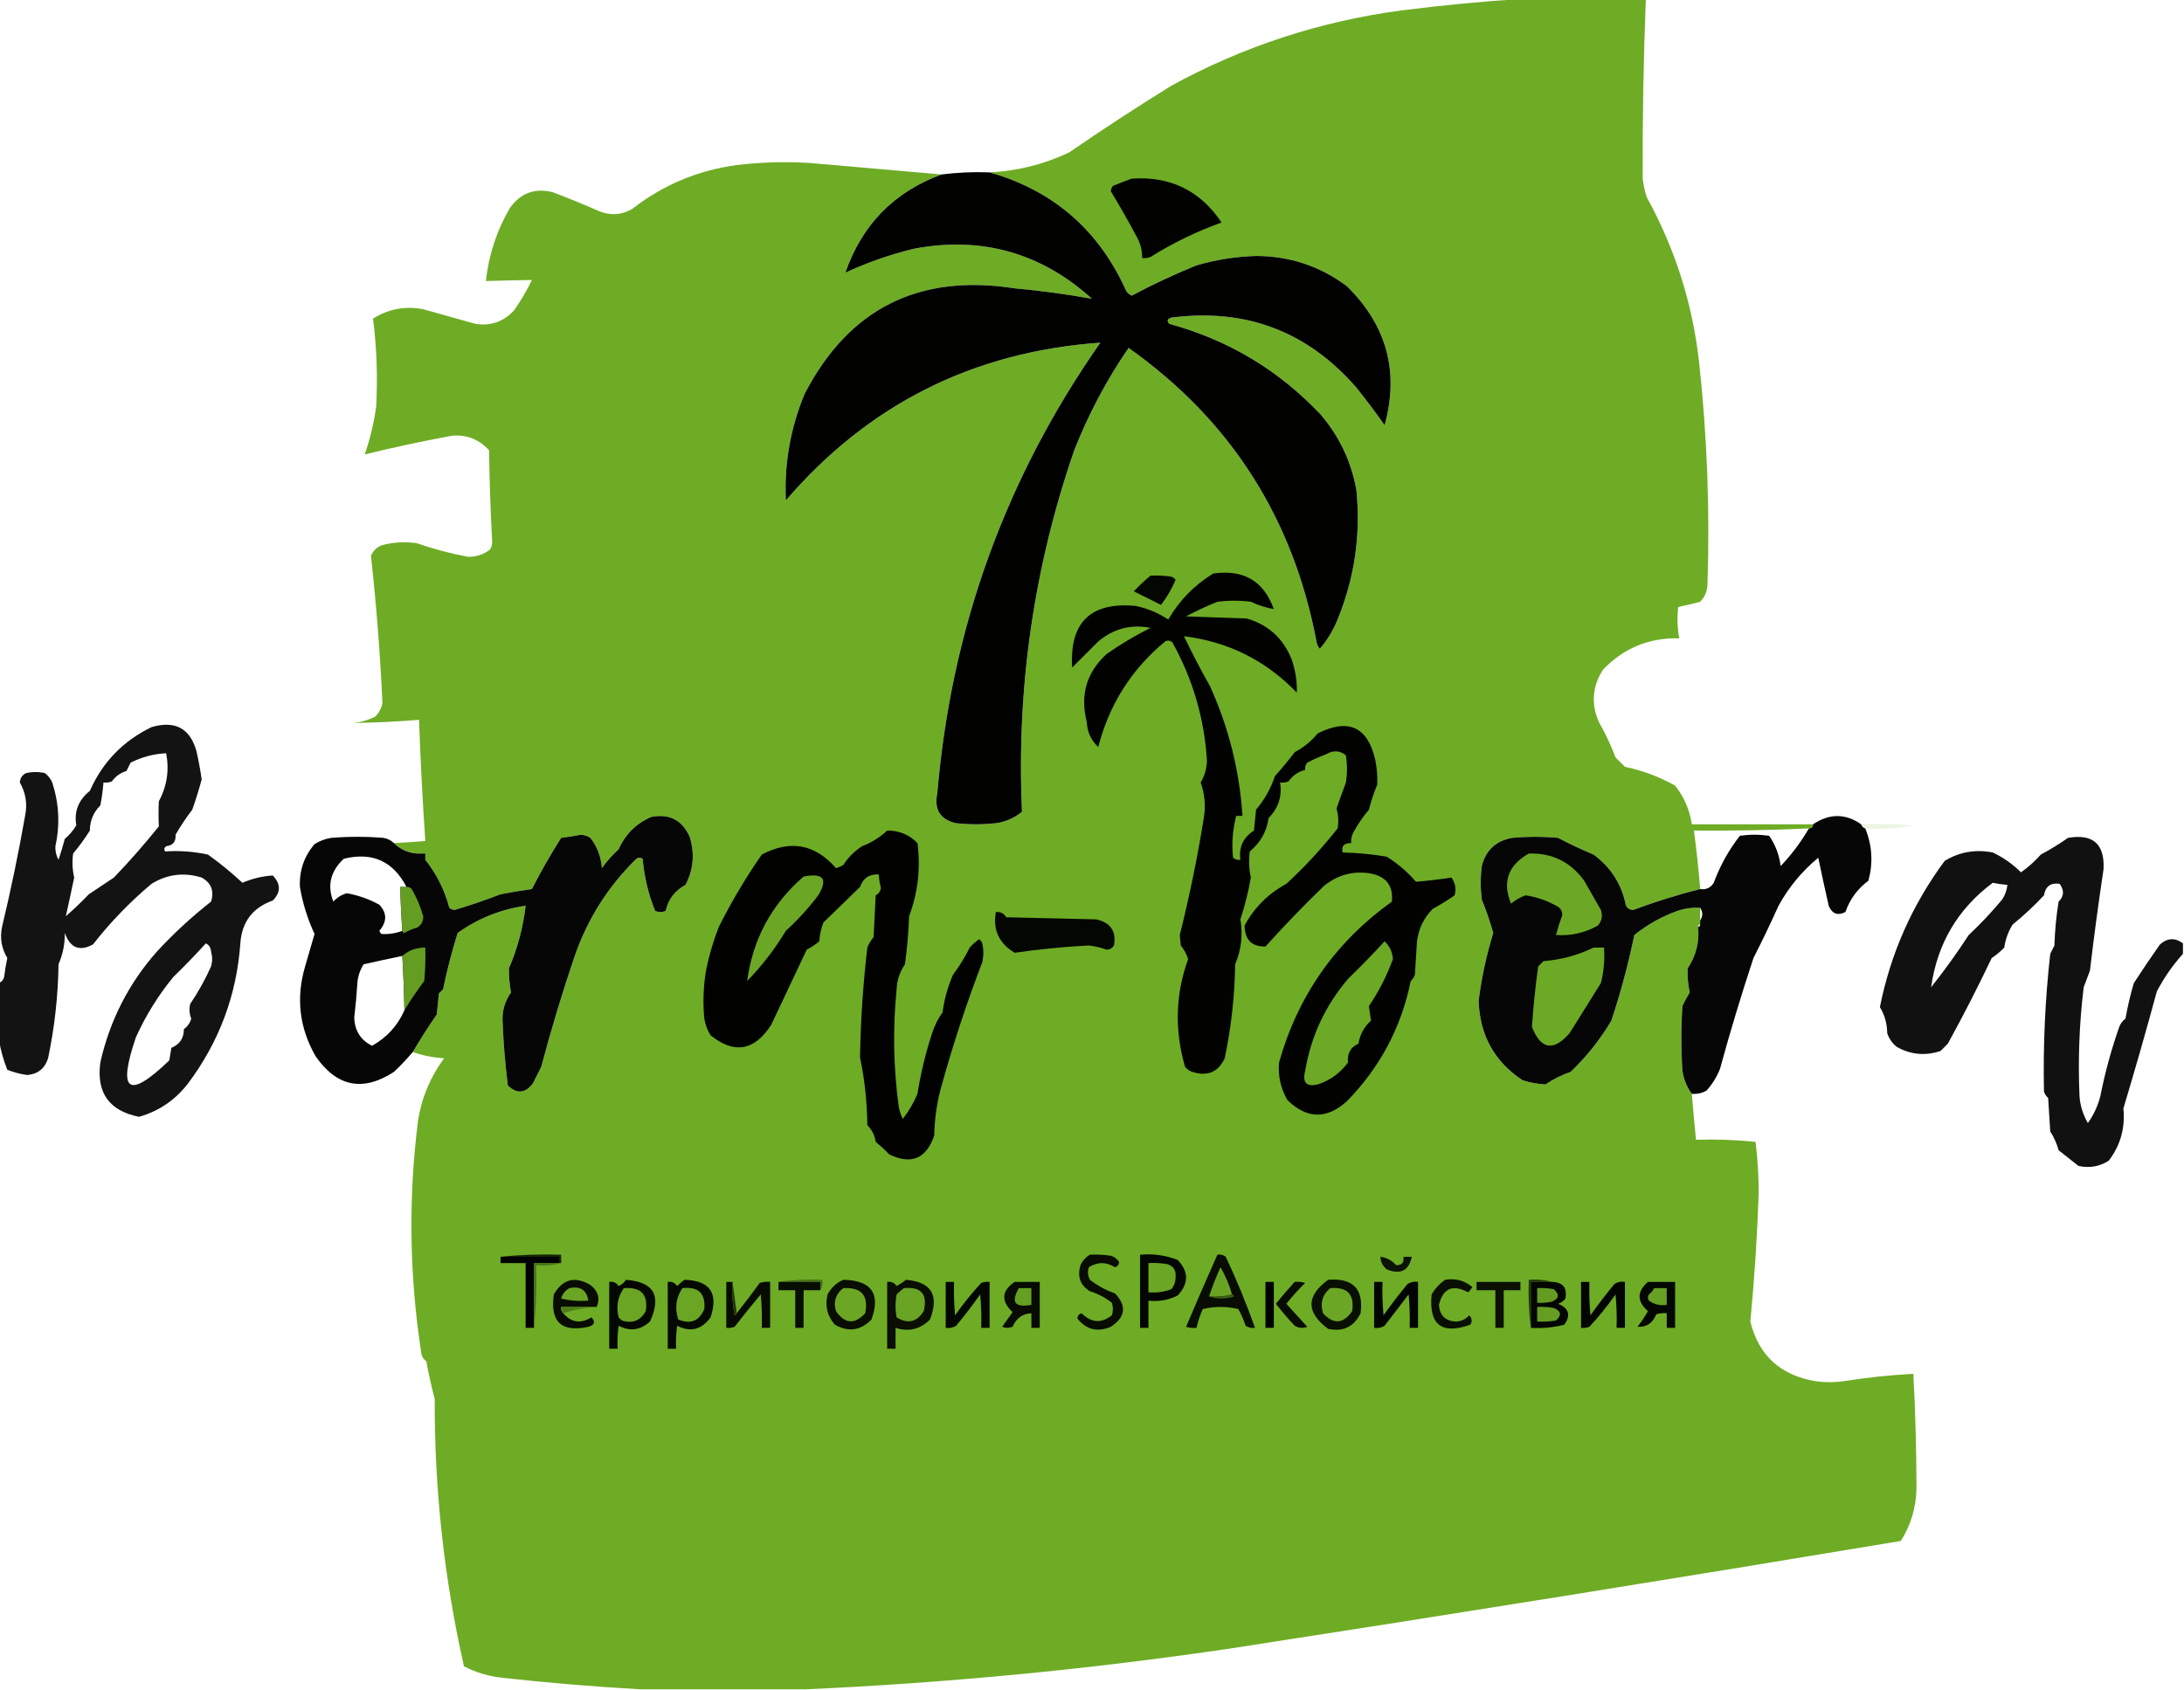 <?xml version="1.0" encoding="UTF-8"?> <svg xmlns="http://www.w3.org/2000/svg" xmlns:xlink="http://www.w3.org/1999/xlink" width="1045px" height="809px" style="shape-rendering:geometricPrecision; text-rendering:geometricPrecision; image-rendering:optimizeQuality; fill-rule:evenodd; clip-rule:evenodd"> <g> <path style="opacity:0.996" fill="#6eac25" d="M 727.5,-0.5 C 747.5,-0.5 767.5,-0.5 787.5,-0.5C 786.371,28.159 785.871,56.825 786,85.5C 786.346,88.576 787.012,91.576 788,94.5C 801.544,119.133 809.877,145.466 813,173.5C 816.829,208.735 818.163,244.068 817,279.5C 816.941,282.822 815.774,285.656 813.5,288C 809.987,288.927 806.487,289.761 803,290.5C 802.412,295.528 802.578,300.528 803.5,305.5C 789.079,305.137 776.913,310.137 767,320.5C 761.902,328.48 761.235,336.813 765,345.5C 768.113,350.936 770.779,356.602 773,362.5C 774.5,364 776,365.5 777.5,367C 786.001,368.787 794.001,371.787 801.5,376C 805.812,381.428 808.478,387.595 809.5,394.5C 828.833,394.5 848.167,394.5 867.5,394.5C 867.5,395.833 866.833,396.5 865.5,396.5C 847.179,397.314 828.845,397.647 810.5,397.5C 811.765,406.817 812.765,416.151 813.5,425.5C 802.678,428.218 792.011,431.551 781.5,435.5C 779.971,435.471 778.804,434.804 778,433.5C 775.988,423.302 770.821,415.136 762.5,409C 756.682,406.59 751.015,403.923 745.5,401C 738.167,400.333 730.833,400.333 723.5,401C 715.78,402.386 710.947,406.886 709,414.5C 708.333,419.833 708.333,425.167 709,430.5C 711.126,435.748 712.959,441.081 714.5,446.5C 711.226,457.15 708.892,467.983 707.5,479C 708.027,495.398 715.027,508.064 728.5,517C 732.145,518.166 735.812,518.833 739.5,519C 743.221,516.473 747.221,514.473 751.5,513C 759.141,505.698 765.641,497.531 771,488.5C 775.41,475.205 779.077,461.538 782,447.5C 788.156,442.55 794.989,438.717 802.5,436C 806.06,434.763 809.727,434.263 813.5,434.5C 813.5,436.5 813.5,438.5 813.5,440.5C 813.5,441.167 813.5,441.833 813.5,442.5C 812.833,442.5 812.5,442.833 812.5,443.5C 813.21,450.75 811.544,457.417 807.5,463.5C 807.343,467.269 807.676,471.102 808.5,475C 807.213,477.071 806.047,479.238 805,481.5C 804.333,491.833 804.333,502.167 805,512.5C 805.634,516.581 807.134,520.248 809.5,523.5C 810.107,530.84 810.773,538.173 811.5,545.5C 821.083,545.182 830.583,545.515 840,546.5C 841.004,554.632 841.504,562.798 841.5,571C 840.802,591.539 839.469,612.039 837.5,632.5C 841.488,648.646 851.821,658.146 868.5,661C 873.167,661.667 877.833,661.667 882.5,661C 893.446,659.257 904.446,658.09 915.5,657.5C 916.474,675.828 916.974,694.161 917,712.5C 916.811,721.563 914.311,729.896 909.5,737.5C 802.665,755.306 695.665,772.472 588.5,789C 521.005,798.95 453.338,805.45 385.5,808.5C 359.167,808.5 332.833,808.5 306.5,808.5C 284.605,807.271 262.605,805.438 240.5,803C 233.952,802.323 227.785,800.49 222,797.5C 212.505,755.38 207.839,712.713 208,669.5C 206.412,663.562 205.079,657.562 204,651.5C 202.474,650.455 201.641,648.955 201.5,647C 195.862,610.202 195.362,573.369 200,536.5C 201.718,525.406 205.885,515.406 212.5,506.5C 207.1,506.131 202.1,505.131 197.5,503.5C 201.083,497.401 204.917,491.401 209,485.5C 209.333,482.167 209.667,478.833 210,475.5C 210.667,474.833 211.333,474.167 212,473.5C 213.886,464.287 216.219,455.287 219,446.5C 228.793,439.518 239.626,435.185 251.5,433.5C 250.285,443.92 247.618,453.92 243.5,463.5C 243.469,467.295 243.802,471.128 244.5,475C 241.449,479.326 240.115,484.159 240.5,489.5C 240.897,499.555 241.73,509.555 243,519.5C 247.306,523.675 251.306,523.342 255,518.5C 256.333,515.833 257.667,513.167 259,510.5C 263.716,492.683 269.049,475.017 275,457.5C 281.217,439.635 291.05,424.135 304.5,411C 305.5,410.333 306.5,410.333 307.5,411C 308.241,419.629 310.241,427.962 313.5,436C 315.167,436.667 316.833,436.667 318.5,436C 319.753,430.41 322.919,426.243 328,423.5C 331.835,416.152 332.502,408.485 330,400.5C 326.405,392.452 320.238,389.285 311.5,391C 304.308,394.192 299.141,399.359 296,406.5C 292.962,409.203 290.295,412.203 288,415.5C 287.607,410.073 285.773,405.24 282.5,401C 281.127,400.125 279.627,399.625 278,399.5C 274.849,400.093 271.682,400.593 268.5,401C 263.44,408.955 258.773,417.121 254.5,425.5C 249.493,426.202 244.493,427.035 239.5,428C 232.273,430.798 224.94,433.298 217.5,435.5C 216.558,435.392 215.725,435.059 215,434.5C 212.721,425.943 208.888,418.276 203.5,411.5C 203.5,410.5 203.5,409.5 203.5,408.5C 202.167,408.5 200.833,408.5 199.5,408.5C 195.147,408.154 191.48,406.487 188.5,403.5C 193.507,403.249 198.507,402.916 203.5,402.5C 202.187,383.185 201.187,363.851 200.5,344.5C 189.837,345.394 179.17,345.894 168.5,346C 172.377,345.743 176.043,344.743 179.5,343C 181.317,341.2 182.484,339.034 183,336.5C 181.913,312.953 180.079,289.453 177.5,266C 178.487,263.679 180.154,262.013 182.5,261C 188.08,259.483 193.747,259.149 199.5,260C 207.517,262.784 215.684,264.951 224,266.5C 227.923,266.526 231.423,265.359 234.5,263C 235.097,261.938 235.43,260.772 235.5,259.5C 234.716,244.852 234.216,230.185 234,215.5C 229.331,210.331 223.497,207.998 216.5,208.5C 202.411,211.085 188.411,214.085 174.5,217.5C 177.112,210.049 178.946,202.383 180,194.5C 180.754,180.431 180.254,166.431 178.5,152.5C 185.834,147.849 193.834,146.349 202.5,148C 210.838,150.335 219.171,152.668 227.5,155C 234.84,156.125 241.007,153.958 246,148.5C 249.212,143.913 252.045,139.08 254.5,134C 247.186,134.117 239.853,134.283 232.5,134.5C 233.839,121.984 237.672,110.317 244,99.5C 249.123,92.356 255.956,89.856 264.5,92C 271.914,94.805 279.247,97.805 286.5,101C 292.033,103.306 297.367,102.973 302.5,100C 317.209,88.535 333.876,81.535 352.5,79C 364.137,77.601 375.804,77.268 387.5,78C 408.506,79.834 429.506,81.667 450.5,83.5C 427.8,91.868 412.466,107.535 404.5,130.5C 415.073,125.586 426.073,121.753 437.5,119C 469.81,112.993 498.143,120.993 522.5,143C 510.292,140.8 497.959,139.134 485.5,138C 439.644,130.844 406.144,147.677 385,188.5C 378.218,204.857 375.218,221.857 376,239.5C 415.595,193.453 465.761,168.286 526.5,164C 481.201,228.721 455.201,300.555 448.5,379.5C 446.838,387.437 449.838,392.271 457.5,394C 463.833,394.667 470.167,394.667 476.5,394C 481.205,393.323 485.372,391.49 489,388.5C 486.33,329.187 494.664,271.52 514,215.5C 520.854,198.12 529.521,181.787 540,166.5C 588.861,201.111 618.861,248.111 630,307.5C 630.249,308.624 630.749,309.624 631.5,310.5C 635.072,306.369 637.906,301.702 640,296.5C 648.151,276.568 651.151,255.901 649,234.5C 646.547,220.929 640.88,208.929 632,198.5C 611.999,177.242 587.833,162.742 559.5,155C 558.185,153.605 558.519,152.605 560.5,152C 596.066,147.407 625.566,158.574 649,185.5C 653.724,191.382 658.224,197.382 662.5,203.5C 669.574,177.974 663.574,155.807 644.5,137C 631.657,127.386 617.157,122.552 601,122.5C 591.31,122.789 581.81,124.289 572.5,127C 561.926,131.287 551.592,136.12 541.5,141.5C 540.522,141.023 539.689,140.357 539,139.5C 525.893,110.211 504.06,91.211 473.5,82.5C 486.789,81.844 499.455,78.678 511.5,73C 527.563,61.94 543.897,51.273 560.5,41C 594.917,22.195 631.584,10.194 670.5,5C 689.597,2.572 708.597,0.739 727.5,-0.5 Z"></path> </g> <g> <path style="opacity:1" fill="#010100" d="M 473.5,82.5 C 504.06,91.211 525.893,110.211 539,139.5C 539.689,140.357 540.522,141.023 541.5,141.5C 551.592,136.12 561.926,131.287 572.5,127C 581.81,124.289 591.31,122.789 601,122.5C 617.157,122.552 631.657,127.386 644.5,137C 663.574,155.807 669.574,177.974 662.5,203.5C 658.224,197.382 653.724,191.382 649,185.5C 625.566,158.574 596.066,147.407 560.5,152C 558.519,152.605 558.185,153.605 559.5,155C 587.833,162.742 611.999,177.242 632,198.5C 640.88,208.929 646.547,220.929 649,234.5C 651.151,255.901 648.151,276.568 640,296.5C 637.906,301.702 635.072,306.369 631.5,310.5C 630.749,309.624 630.249,308.624 630,307.5C 618.861,248.111 588.861,201.111 540,166.5C 529.521,181.787 520.854,198.12 514,215.5C 494.664,271.52 486.33,329.187 489,388.5C 485.372,391.49 481.205,393.323 476.5,394C 470.167,394.667 463.833,394.667 457.5,394C 449.838,392.271 446.838,387.437 448.5,379.5C 455.201,300.555 481.201,228.721 526.5,164C 465.761,168.286 415.595,193.453 376,239.5C 375.218,221.857 378.218,204.857 385,188.5C 406.144,147.677 439.644,130.844 485.5,138C 497.959,139.134 510.292,140.8 522.5,143C 498.143,120.993 469.81,112.993 437.5,119C 426.073,121.753 415.073,125.586 404.5,130.5C 412.466,107.535 427.8,91.868 450.5,83.5C 458.08,82.534 465.747,82.201 473.5,82.5 Z"></path> </g> <g> <path style="opacity:1" fill="#020300" d="M 541.5,85.5 C 559.941,84.221 574.274,91.221 584.5,106.5C 572.569,110.755 561.236,116.255 550.5,123C 549.207,123.49 547.873,123.657 546.5,123.5C 546.561,119.951 545.727,116.618 544,113.5C 539.995,106.015 535.829,98.681 531.5,91.5C 531.608,90.558 531.941,89.725 532.5,89C 535.571,87.704 538.571,86.538 541.5,85.5 Z"></path> </g> <g> <path style="opacity:1" fill="#040601" d="M 550.5,275.5 C 553.85,275.335 557.183,275.502 560.5,276C 561.308,276.308 561.975,276.808 562.5,277.5C 560.656,281.864 558.323,285.864 555.5,289.5C 551.167,287.333 546.833,285.167 542.5,283C 545.062,280.267 547.729,277.767 550.5,275.5 Z"></path> </g> <g> <path style="opacity:1" fill="#020300" d="M 580.5,274.5 C 594.998,272.394 604.665,278.061 609.5,291.5C 605.687,290.84 602.021,289.674 598.5,288C 593.167,287.333 587.833,287.333 582.5,288C 577.349,290.076 572.349,292.41 567.5,295C 577.167,295.333 586.833,295.667 596.5,296C 606.807,298.971 613.974,305.471 618,315.5C 619.845,320.802 620.678,326.135 620.5,331.5C 605.759,316.13 587.759,307.13 566.5,304.5C 570.366,312.561 574.532,320.561 579,328.5C 587.929,348.216 593.096,368.883 594.5,390.5C 593.5,390.5 592.5,390.5 591.5,390.5C 589.786,397.069 589.286,403.736 590,410.5C 591.011,411.337 592.178,411.67 593.5,411.5C 592.683,405.466 594.85,400.8 600,397.5C 600.333,394.167 600.667,390.833 601,387.5C 605.046,382.74 608.046,377.406 610,371.5C 613.265,367.838 616.432,364.005 619.5,360C 623.748,357.757 627.414,354.757 630.5,351C 645.182,343.655 654.349,347.822 658,363.5C 658.811,367.496 659.144,371.496 659,375.5C 657.36,379.392 656.027,383.392 655,387.5C 652.077,390.993 649.577,394.66 647.5,398.5C 646.691,400.071 646.357,401.738 646.5,403.5C 643.002,403.478 641.669,404.978 642.5,408C 649.563,408.16 656.563,408.827 663.5,410C 668.806,413.31 673.473,417.31 677.5,422C 683.219,421.532 688.886,420.865 694.5,420C 696.347,422.579 696.847,425.412 696,428.5C 692.651,430.847 689.151,433.013 685.5,435C 681.286,439.294 678.786,444.461 678,450.5C 677.667,455.833 677.333,461.167 677,466.5C 676.581,467.672 675.915,468.672 675,469.5C 670.518,491.628 660.352,510.794 644.5,527C 634.856,535.775 625.356,535.608 616,526.5C 612.764,520.892 611.431,514.892 612,508.5C 621.038,476.476 639.038,450.809 666,431.5C 666.71,423.863 663.21,419.363 655.5,418C 647.292,416.735 639.958,418.735 633.5,424C 623.803,433.363 614.47,443.03 605.5,453C 598.962,453.13 595.629,449.796 595.5,443C 600.062,434.438 606.729,427.771 615.5,423C 624.402,414.768 632.569,405.934 640,396.5C 640.592,393.306 640.426,390.139 639.5,387C 640.916,382.857 642.416,378.691 644,374.5C 644.667,370.167 644.667,365.833 644,361.5C 641.062,359.131 637.896,358.964 634.5,361C 631.417,362.139 628.417,363.472 625.5,365C 624.663,366.011 624.33,367.178 624.5,368.5C 621.213,369.264 618.546,371.097 616.5,374C 615.207,374.49 613.873,374.657 612.5,374.5C 613.522,381.116 611.688,386.783 607,391.5C 606.103,397.956 603.103,403.289 598,407.5C 597.427,411.686 597.594,415.853 598.5,420C 597.337,426.748 595.67,433.415 593.5,440C 594.76,447.419 593.927,454.586 591,461.5C 590.787,476.677 589.12,491.677 586,506.5C 582.903,513.132 577.736,515.299 570.5,513C 569.069,512.535 567.903,511.701 567,510.5C 561.934,492.932 562.434,475.765 568.5,459C 567.722,456.61 566.555,454.443 565,452.5C 564.833,450.833 564.667,449.167 564.5,447.5C 569.116,429.036 572.95,410.37 576,391.5C 576.946,385.62 576.446,379.954 574.5,374.5C 576.379,371.404 577.379,367.904 577.5,364C 576.256,343.934 570.756,325.101 561,307.5C 559.951,306.483 558.784,306.316 557.5,307C 541.421,320.307 530.754,337.14 525.5,357.5C 522.047,354.335 520.214,350.335 520,345.5C 516.721,332.643 519.887,321.809 529.5,313C 536.169,308.33 543.169,304.163 550.5,300.5C 541.147,298.672 532.814,300.839 525.5,307C 521.333,311.167 517.167,315.333 513,319.5C 511.71,297.79 521.877,287.957 543.5,290C 549.074,291.204 554.241,293.371 559,296.5C 564.359,287.309 571.525,279.976 580.5,274.5 Z"></path> </g> <g> <path style="opacity:0.923" fill="#000000" d="M -0.5,497.5 C -0.5,488.5 -0.5,479.5 -0.5,470.5C 0.79,469.942 1.623,468.942 2,467.5C 2.361,464.475 2.861,461.475 3.5,458.5C 0.702,453.895 -0.131,448.895 1,443.5C 5.202,425.961 8.868,408.295 12,390.5C 13.166,384.778 12.333,379.444 9.5,374.5C 9.632,372.399 10.632,370.899 12.5,370C 15.5,369.333 18.5,369.333 21.5,370C 23.049,371.214 24.215,372.714 25,374.5C 28.262,384.589 28.762,394.755 26.5,405C 26.404,407.375 26.904,409.541 28,411.5C 29.091,408.245 30.091,404.911 31,401.5C 33.209,399.627 35.042,397.46 36.5,395C 35.39,388.362 37.557,382.862 43,378.5C 49.072,364.76 58.906,354.593 72.5,348C 83.755,344.705 90.922,348.539 94,359.5C 95.019,363.964 95.852,368.464 96.5,373C 95.203,377.892 93.703,382.725 92,387.5C 89.049,391.356 86.382,395.356 84,399.5C 84.229,402.81 82.729,404.644 79.5,405C 78.549,405.718 78.383,406.551 79,407.5C 85.791,407.024 92.624,407.524 99.5,409C 105.351,413.195 110.851,417.695 116,422.5C 120.704,420.481 125.537,419.314 130.5,419C 134.41,423.075 134.41,427.075 130.5,431C 120.872,434.408 115.706,441.241 115,451.5C 113.224,476.267 104.89,498.601 90,518.5C 83.86,526.474 76.027,531.808 66.5,534.5C 52.232,531.639 46.066,522.972 48,508.5C 52.529,488.439 61.529,470.773 75,455.5C 83.066,446.764 91.733,438.764 101,431.5C 102.569,426.375 101.069,422.541 96.5,420C 88.045,417.371 80.045,418.371 72.5,423C 62.13,431.702 52.797,441.369 44.5,452C 38.058,455.511 33.558,453.678 31,446.5C 31.072,451.76 30.072,456.76 28,461.5C 27.785,476.681 26.119,491.681 23,506.5C 21.43,511.406 18.096,514.073 13,514.5C 9.719,514.045 6.552,513.211 3.5,512C 1.586,507.23 0.253,502.397 -0.5,497.5 Z M 31.5,438.5 C 32.873,432.354 34.207,426.188 35.5,420C 34.626,416.185 34.46,412.351 35,408.5C 37.911,405.01 40.578,401.344 43,397.5C 43.022,392.792 44.689,388.792 48,385.5C 48.719,381.855 49.219,378.188 49.5,374.5C 50.873,374.657 52.207,374.49 53.5,374C 55.298,371.528 57.632,369.861 60.5,369C 61.167,367.667 61.833,366.333 62.5,365C 67.888,362.298 73.555,360.798 79.5,360.5C 81.062,368.584 79.895,376.251 76,383.5C 75.814,387.516 75.814,391.516 76,395.5C 69.206,403.963 62.039,412.13 54.5,420C 50.5,422.667 46.5,425.333 42.5,428C 38.964,431.704 35.298,435.204 31.5,438.5 Z M 98.5,451.5 C 100.045,452.23 100.878,453.563 101,455.5C 101.667,457.833 101.667,460.167 101,462.5C 98.188,468.79 94.855,474.79 91,480.5C 90.438,482.866 90.604,485.199 91.5,487.5C 90.952,489.556 89.786,491.223 88,492.5C 88.011,496.826 86.011,499.826 82,501.5C 81.667,503.5 81.333,505.5 81,507.5C 61.447,526.311 56.114,522.644 65,496.5C 69.748,485.994 75.748,476.328 83,467.5C 88.37,462.298 93.536,456.965 98.5,451.5 Z"></path> </g> <g> <path style="opacity:0.974" fill="#010100" d="M 197.5,503.5 C 194.732,506.771 191.732,509.938 188.5,513C 173.648,522.665 161.148,520.165 151,505.5C 143.218,491.905 141.551,477.571 146,462.5C 147.512,457.301 149.012,452.135 150.5,447C 147.17,439.832 144.836,432.332 143.5,424.5C 143.161,416.683 145.494,409.85 150.5,404C 152.957,402.438 155.624,401.438 158.5,401C 166.833,400.333 175.167,400.333 183.5,401C 185.452,401.366 187.118,402.199 188.5,403.5C 191.48,406.487 195.147,408.154 199.5,408.5C 200.795,409.488 202.128,410.488 203.5,411.5C 208.888,418.276 212.721,425.943 215,434.5C 215.725,435.059 216.558,435.392 217.5,435.5C 224.94,433.298 232.273,430.798 239.5,428C 244.493,427.035 249.493,426.202 254.5,425.5C 258.773,417.121 263.44,408.955 268.5,401C 271.682,400.593 274.849,400.093 278,399.5C 279.627,399.625 281.127,400.125 282.5,401C 285.773,405.24 287.607,410.073 288,415.5C 290.295,412.203 292.962,409.203 296,406.5C 299.141,399.359 304.308,394.192 311.5,391C 320.238,389.285 326.405,392.452 330,400.5C 332.502,408.485 331.835,416.152 328,423.5C 322.919,426.243 319.753,430.41 318.5,436C 316.833,436.667 315.167,436.667 313.5,436C 310.241,427.962 308.241,419.629 307.5,411C 306.5,410.333 305.5,410.333 304.5,411C 291.05,424.135 281.217,439.635 275,457.5C 269.049,475.017 263.716,492.683 259,510.5C 257.667,513.167 256.333,515.833 255,518.5C 251.306,523.342 247.306,523.675 243,519.5C 241.73,509.555 240.897,499.555 240.5,489.5C 240.115,484.159 241.449,479.326 244.5,475C 243.802,471.128 243.469,467.295 243.5,463.5C 247.618,453.92 250.285,443.92 251.5,433.5C 239.626,435.185 228.793,439.518 219,446.5C 216.219,455.287 213.886,464.287 212,473.5C 211.333,474.167 210.667,474.833 210,475.5C 209.667,478.833 209.333,482.167 209,485.5C 204.917,491.401 201.083,497.401 197.5,503.5 Z M 199.5,408.5 C 200.833,408.5 202.167,408.5 203.5,408.5C 203.5,409.5 203.5,410.5 203.5,411.5C 202.128,410.488 200.795,409.488 199.5,408.5 Z M 194.5,424.5 C 193.5,424.5 192.5,424.5 191.5,424.5C 191.668,431.51 192.001,438.51 192.5,445.5C 189.267,446.714 185.934,447.214 182.5,447C 182.043,446.586 181.709,446.086 181.5,445.5C 185.232,441.145 185.232,436.978 181.5,433C 176.639,430.326 171.472,428.492 166,427.5C 163.476,428.178 161.309,429.512 159.5,431.5C 156.471,423.774 158.138,416.941 164.5,411C 178.105,407.638 188.105,412.138 194.5,424.5 Z M 192.5,457.5 C 193.011,466.158 193.344,474.825 193.5,483.5C 190.288,490.882 185.121,496.549 178,500.5C 172.551,497.792 169.718,493.292 169.5,487C 170.153,481.515 170.653,476.015 171,470.5C 171.25,467.246 172.25,464.246 174,461.5C 180.139,460.122 186.306,458.788 192.5,457.5 Z"></path> </g> <g> <path style="opacity:0.978" fill="#010200" d="M 890.5,394.5 C 890.833,395.5 891.5,396.167 892.5,396.5C 895.808,404.628 896.308,412.961 894,421.5C 888.759,425.399 885.092,430.399 883,436.5C 879.274,438.354 876.608,437.354 875,433.5C 873.25,425.777 871.583,418.111 870,410.5C 862.157,417.002 855.823,424.668 851,433.5C 847.186,441.954 843.186,450.288 839,458.5C 833.199,476.039 827.866,493.705 823,511.5C 821.46,515.419 819.293,518.919 816.5,522C 814.323,523.202 811.989,523.702 809.5,523.5C 807.134,520.248 805.634,516.581 805,512.5C 804.333,502.167 804.333,491.833 805,481.5C 806.047,479.238 807.213,477.071 808.5,475C 807.676,471.102 807.343,467.269 807.5,463.5C 811.544,457.417 813.21,450.75 812.5,443.5C 813.167,443.5 813.5,443.167 813.5,442.5C 813.5,441.833 813.5,441.167 813.5,440.5C 814.833,438.5 814.833,436.5 813.5,434.5C 809.727,434.263 806.06,434.763 802.5,436C 794.989,438.717 788.156,442.55 782,447.5C 779.077,461.538 775.41,475.205 771,488.5C 765.641,497.531 759.141,505.698 751.5,513C 747.221,514.473 743.221,516.473 739.5,519C 735.812,518.833 732.145,518.166 728.5,517C 715.027,508.064 708.027,495.398 707.5,479C 708.892,467.983 711.226,457.15 714.5,446.5C 712.959,441.081 711.126,435.748 709,430.5C 708.333,425.167 708.333,419.833 709,414.5C 710.947,406.886 715.78,402.386 723.5,401C 730.833,400.333 738.167,400.333 745.5,401C 751.015,403.923 756.682,406.59 762.5,409C 770.821,415.136 775.988,423.302 778,433.5C 778.804,434.804 779.971,435.471 781.5,435.5C 792.011,431.551 802.678,428.218 813.5,425.5C 816.325,425.919 818.491,424.919 820,422.5C 823.011,414.306 827.178,406.806 832.5,400C 837.167,399.333 841.833,399.333 846.5,400C 849.505,404.342 851.338,409.175 852,414.5C 857.239,409.007 861.739,403.007 865.5,396.5C 866.833,396.5 867.5,395.833 867.5,394.5C 875.342,389.258 883.009,389.258 890.5,394.5 Z"></path> </g> <g> <path style="opacity:0.132" fill="#6ead25" d="M 890.5,394.5 C 898.84,394.334 907.173,394.5 915.5,395C 907.946,396.432 900.279,396.932 892.5,396.5C 891.5,396.167 890.833,395.5 890.5,394.5 Z"></path> </g> <g> <path style="opacity:1" fill="#010200" d="M 424.5,397.5 C 430.194,397.453 435.027,399.453 439,403.5C 440.54,415.516 439.207,427.183 435,438.5C 434.706,446.202 434.04,453.869 433,461.5C 430.521,465.123 429.188,469.123 429,473.5C 427.147,492.244 427.481,510.911 430,529.5C 430.36,531.608 431.027,533.608 432,535.5C 434.838,531.828 437.171,527.828 439,523.5C 440.548,513.64 442.882,503.974 446,494.5C 447.139,490.888 448.806,487.554 451,484.5C 451.818,478.244 453.485,472.244 456,466.5C 459.063,462.431 461.73,458.098 464,453.5C 465.351,451.981 466.851,450.648 468.5,449.5C 469.192,450.025 469.692,450.692 470,451.5C 470.667,454.5 470.667,457.5 470,460.5C 462.313,480.559 455.647,500.893 450,521.5C 448.137,528.709 447.137,536.043 447,543.5C 443.185,554.577 436.018,557.577 425.5,552.5C 423.47,550.393 421.303,548.393 419,546.5C 418.556,543.389 417.223,540.723 415,538.5C 414.884,527.398 413.717,516.565 411.5,506C 411.8,488.437 412.966,470.937 415,453.5C 415.748,451.668 416.748,450.001 418,448.5C 418.333,441.833 418.667,435.167 419,428.5C 420.397,427.774 421.231,426.607 421.5,425C 420.923,422.863 420.59,420.696 420.5,418.5C 415.994,418.252 412.994,420.252 411.5,424.5C 405.789,430.006 399.956,435.673 394,441.5C 392.873,444.377 392.206,447.377 392,450.5C 390.172,452.081 388.172,453.415 386,454.5C 380.393,466.387 374.726,478.387 369,490.5C 360.97,502.94 351.303,504.607 340,495.5C 338.438,493.043 337.438,490.376 337,487.5C 336.225,479.452 336.558,471.452 338,463.5C 339.465,456.598 341.465,449.931 344,443.5C 350.037,431.478 356.87,419.978 364.5,409C 378.14,401.796 389.973,403.962 400,415.5C 401.225,415.138 402.391,414.638 403.5,414C 405.833,410.333 408.833,407.333 412.5,405C 417.07,403.226 421.07,400.726 424.5,397.5 Z"></path> </g> <g> <path style="opacity:0.931" fill="#000000" d="M 1044.5,451.5 C 1044.5,453.167 1044.5,454.833 1044.5,456.5C 1039.62,461.91 1035.45,467.91 1032,474.5C 1026.92,493.256 1021.58,511.922 1016,530.5C 1016.92,539.829 1014.59,548.162 1009,555.5C 1004.6,558.329 999.762,559.163 994.5,558C 991.333,555.5 988.167,553 985,550.5C 984.122,547.291 982.789,544.291 981,541.5C 980.667,536.167 980.333,530.833 980,525.5C 979.085,524.672 978.419,523.672 978,522.5C 977.537,500.441 978.537,478.441 981,456.5C 981.667,455.167 982.333,453.833 983,452.5C 983.211,445.449 983.878,438.449 985,431.5C 987.619,428.985 987.786,426.151 985.5,423C 981.232,422.347 978.732,424.18 978,428.5C 973.387,433.442 968.387,438.109 963,442.5C 960.909,445.845 959.576,449.512 959,453.5C 957.185,455.405 955.185,457.072 953,458.5C 946.37,472.414 939.37,486.081 932,499.5C 930.833,500.667 929.667,501.833 928.5,503C 921.163,505.436 914.163,504.77 907.5,501C 905.383,499.269 903.883,497.102 903,494.5C 902.93,489.882 901.763,485.715 899.5,482C 904.59,456.418 914.923,433.084 930.5,412C 937.563,407.72 945.23,406.387 953.5,408C 958.565,410.404 963.065,413.57 967,417.5C 970.453,415.05 973.62,412.217 976.5,409C 981.001,406.584 985.334,403.917 989.5,401C 1001.45,398.955 1007.12,403.955 1006.5,416C 1004.08,432.124 1001.91,448.29 1000,464.5C 999,467.167 998,469.833 997,472.5C 994.907,489.781 994.24,507.115 995,524.5C 995.267,528.98 996.6,533.313 999,537.5C 1001.79,533.588 1003.79,529.254 1005,524.5C 1007.22,513.29 1010.22,502.29 1014,491.5C 1014.62,489.884 1015.62,488.551 1017,487.5C 1018.01,481.739 1019.35,476.073 1021,470.5C 1025.04,464.247 1029.21,458.08 1033.5,452C 1037.07,448.856 1040.74,448.69 1044.5,451.5 Z M 953.5,422.5 C 955.806,422.993 958.139,423.326 960.5,423.5C 960.245,426.016 959.411,428.35 958,430.5C 953.033,436.469 947.699,442.135 942,447.5C 936.387,456.112 930.387,464.446 924,472.5C 926.919,451.649 936.752,434.982 953.5,422.5 Z"></path> </g> <g> <path style="opacity:1" fill="#6ca825" d="M 731.5,408.5 C 742.614,408.14 751.447,412.474 758,421.5C 760.667,426.167 763.333,430.833 766,435.5C 766.944,438.347 766.444,440.847 764.5,443C 758.298,446.474 751.632,447.974 744.5,447.5C 745.346,444.302 746.346,441.135 747.5,438C 747.561,436.289 746.894,434.956 745.5,434C 740.688,431.174 735.521,429.34 730,428.5C 727.438,429.388 725.104,430.721 723,432.5C 718.733,422.139 721.566,414.139 731.5,408.5 Z"></path> </g> <g> <path style="opacity:1" fill="#6ba724" d="M 384.5,419.5 C 393.969,417.656 396.303,420.656 391.5,428.5C 386.915,434.59 381.749,440.257 376,445.5C 370.759,454.237 364.593,462.237 357.5,469.5C 360.183,449.471 369.183,432.804 384.5,419.5 Z"></path> </g> <g> <path style="opacity:0.929" fill="#6ca925" d="M 194.5,424.5 C 195.496,424.414 196.329,424.748 197,425.5C 199.397,429.623 201.23,433.956 202.5,438.5C 202.594,440.912 201.594,442.745 199.5,444C 197.385,444.557 195.385,445.391 193.5,446.5C 192.893,446.376 192.56,446.043 192.5,445.5C 192.001,438.51 191.668,431.51 191.5,424.5C 192.5,424.5 193.5,424.5 194.5,424.5 Z"></path> </g> <g> <path style="opacity:1" fill="#040601" d="M 476.5,436.5 C 478.681,436.284 480.347,437.117 481.5,439C 495.833,439.333 510.167,439.667 524.5,440C 531.387,441.534 534.22,445.701 533,452.5C 532.196,453.804 531.029,454.471 529.5,454.5C 526.737,453.523 523.904,452.857 521,452.5C 509.028,453.122 497.195,454.289 485.5,456C 477.983,451.471 474.983,444.971 476.5,436.5 Z"></path> </g> <g> <path style="opacity:1" fill="#6ca925" d="M 662.5,450.5 C 664.852,452.657 666.185,455.49 666.5,459C 663.605,466.956 659.772,474.456 655,481.5C 655.333,483.833 655.667,486.167 656,488.5C 652.696,491.44 650.696,495.107 650,499.5C 646.192,501.223 644.525,504.223 645,508.5C 641.263,513.578 636.43,517.078 630.5,519C 625.089,520.288 623.089,518.121 624.5,512.5C 627.283,495.935 634.116,481.269 645,468.5C 651.036,462.631 656.87,456.631 662.5,450.5 Z"></path> </g> <g> <path style="opacity:0.931" fill="#6ca825" d="M 193.5,483.5 C 193.344,474.825 193.011,466.158 192.5,457.5C 195.569,454.81 199.236,453.477 203.5,453.5C 203.666,458.844 203.499,464.177 203,469.5C 199.563,474.059 196.396,478.726 193.5,483.5 Z"></path> </g> <g> <path style="opacity:1" fill="#6ca925" d="M 762.5,453.5 C 764.167,453.5 765.833,453.5 767.5,453.5C 767.904,459.29 767.404,464.956 766,470.5C 761,478.5 756,486.5 751,494.5C 743.285,503.325 737.285,502.325 733,491.5C 733.646,481.83 734.646,472.163 736,462.5C 736.833,461.667 737.667,460.833 738.5,460C 747.011,459.324 755.011,457.157 762.5,453.5 Z"></path> </g> <g> <path style="opacity:1" fill="#162308" d="M 239.5,601.5 C 248.986,600.506 258.652,600.173 268.5,600.5C 268.5,601.833 268.5,603.167 268.5,604.5C 268.167,604.5 267.833,604.5 267.5,604.5C 267.5,603.5 267.5,602.5 267.5,601.5C 258.167,601.5 248.833,601.5 239.5,601.5 Z"></path> </g> <g> <path style="opacity:1" fill="#080c02" d="M 521.5,600.5 C 524.85,600.335 528.183,600.502 531.5,601C 533.223,601.523 534.556,602.523 535.5,604C 535.387,605.28 534.72,606.113 533.5,606.5C 529.299,603.872 525.133,603.872 521,606.5C 520.313,608.568 520.48,610.568 521.5,612.5C 525.111,615.32 529.111,617.487 533.5,619C 539.207,625.059 538.54,630.392 531.5,635C 525.064,637.711 519.73,636.377 515.5,631C 515.613,629.72 516.28,628.887 517.5,628.5C 522.172,633.148 527.006,633.481 532,629.5C 532.667,627.5 532.667,625.5 532,623.5C 528.863,621.014 525.363,619.181 521.5,618C 516.845,615.103 515.345,610.937 517,605.5C 518.025,603.313 519.525,601.646 521.5,600.5 Z"></path> </g> <g> <path style="opacity:1" fill="#080c02" d="M 582.5,600.5 C 583.978,600.238 585.311,600.571 586.5,601.5C 591.738,612.637 596.405,623.97 600.5,635.5C 598.856,635.714 597.356,635.38 596,634.5C 595.108,631.716 593.942,629.05 592.5,626.5C 586.833,625.167 581.167,625.167 575.5,626.5C 574.199,629.427 573.199,632.427 572.5,635.5C 570.801,635.66 569.134,635.494 567.5,635C 572.406,623.447 577.406,611.947 582.5,600.5 Z"></path> </g> <g> <path style="opacity:1" fill="#000100" d="M 239.5,601.5 C 248.833,601.5 258.167,601.5 267.5,601.5C 267.5,602.5 267.5,603.5 267.5,604.5C 263.5,604.5 259.5,604.5 255.5,604.5C 255.5,614.833 255.5,625.167 255.5,635.5C 254.167,635.5 252.833,635.5 251.5,635.5C 251.5,625.167 251.5,614.833 251.5,604.5C 247.5,604.5 243.5,604.5 239.5,604.5C 239.5,603.5 239.5,602.5 239.5,601.5 Z"></path> </g> <g> <path style="opacity:1" fill="#040601" d="M 545.5,600.5 C 551.732,599.939 557.732,600.772 563.5,603C 568.833,608.667 568.833,614.333 563.5,620C 559.116,622.208 554.449,623.041 549.5,622.5C 549.5,626.833 549.5,631.167 549.5,635.5C 548.167,635.5 546.833,635.5 545.5,635.5C 545.5,623.833 545.5,612.167 545.5,600.5 Z"></path> </g> <g> <path style="opacity:1" fill="#0c1204" d="M 660.5,601.5 C 663.521,601.903 666.021,603.236 668,605.5C 670.756,605.576 671.923,604.243 671.5,601.5C 672.833,601.5 674.167,601.5 675.5,601.5C 674.096,608.203 670.096,610.203 663.5,607.5C 661.585,605.929 660.585,603.929 660.5,601.5 Z"></path> </g> <g> <path style="opacity:1" fill="#477018" d="M 267.5,604.5 C 267.833,604.5 268.167,604.5 268.5,604.5C 264.702,605.483 260.702,605.817 256.5,605.5C 256.827,615.681 256.494,625.681 255.5,635.5C 255.5,625.167 255.5,614.833 255.5,604.5C 259.5,604.5 263.5,604.5 267.5,604.5 Z"></path> </g> <g> <path style="opacity:1" fill="#6ba724" d="M 549.5,604.5 C 552.518,604.335 555.518,604.502 558.5,605C 561.442,605.94 562.775,607.94 562.5,611C 562.561,613.261 561.894,615.261 560.5,617C 556.974,618.337 553.308,618.837 549.5,618.5C 549.5,613.833 549.5,609.167 549.5,604.5 Z"></path> </g> <g> <path style="opacity:1" fill="#69a324" d="M 589.5,619.5 C 586.038,620.482 582.371,620.815 578.5,620.5C 580.043,615.743 581.876,611.076 584,606.5C 586.38,610.594 588.213,614.927 589.5,619.5 Z"></path> </g> <g> <path style="opacity:1" fill="#497219" d="M 372.5,613.5 C 379.313,612.509 386.313,612.175 393.5,612.5C 393.784,614.415 393.451,616.081 392.5,617.5C 392.5,616.167 392.5,614.833 392.5,613.5C 385.833,613.5 379.167,613.5 372.5,613.5 Z"></path> </g> <g> <path style="opacity:1" fill="#080c02" d="M 285.5,625.5 C 279.833,625.5 274.167,625.5 268.5,625.5C 268.263,626.791 268.596,627.791 269.5,628.5C 273.308,632.995 277.808,633.661 283,630.5C 285.021,632.651 284.521,634.151 281.5,635C 268.64,637.809 263.14,632.642 265,619.5C 269.267,612.124 275.101,610.624 282.5,615C 286.22,617.904 287.22,621.404 285.5,625.5 Z"></path> </g> <g> <path style="opacity:1" fill="#050801" d="M 299.5,612.5 C 312.837,613.496 316.671,620.163 311,632.5C 306.397,636.658 301.397,637.325 296,634.5C 295.501,638.152 295.335,641.818 295.5,645.5C 294.167,645.5 292.833,645.5 291.5,645.5C 291.5,634.833 291.5,624.167 291.5,613.5C 293.451,613.227 294.951,613.893 296,615.5C 297.518,614.837 298.685,613.837 299.5,612.5 Z"></path> </g> <g> <path style="opacity:1" fill="#060902" d="M 327.5,612.5 C 339.679,612.855 343.846,618.855 340,630.5C 335.653,636.403 330.319,637.736 324,634.5C 323.501,638.152 323.335,641.818 323.5,645.5C 322.167,645.5 320.833,645.5 319.5,645.5C 319.5,634.833 319.5,624.167 319.5,613.5C 321.451,613.227 322.951,613.893 324,615.5C 325.145,614.364 326.312,613.364 327.5,612.5 Z"></path> </g> <g> <path style="opacity:1" fill="#080b02" d="M 350.5,613.5 C 350.172,618.875 350.505,624.208 351.5,629.5C 352.107,629.376 352.44,629.043 352.5,628.5C 356.279,623.786 359.946,618.953 363.5,614C 365.134,613.506 366.801,613.34 368.5,613.5C 368.5,620.833 368.5,628.167 368.5,635.5C 367.167,635.5 365.833,635.5 364.5,635.5C 364.666,630.156 364.499,624.823 364,619.5C 359.713,624.575 355.547,629.742 351.5,635C 350.207,635.49 348.873,635.657 347.5,635.5C 347.5,628.167 347.5,620.833 347.5,613.5C 348.5,613.5 349.5,613.5 350.5,613.5 Z"></path> </g> <g> <path style="opacity:1" fill="#22360c" d="M 350.5,613.5 C 351.167,618.5 351.833,623.5 352.5,628.5C 352.44,629.043 352.107,629.376 351.5,629.5C 350.505,624.208 350.172,618.875 350.5,613.5 Z"></path> </g> <g> <path style="opacity:1" fill="#080d02" d="M 372.5,613.5 C 379.167,613.5 385.833,613.5 392.5,613.5C 392.5,614.833 392.5,616.167 392.5,617.5C 389.833,617.5 387.167,617.5 384.5,617.5C 384.5,623.5 384.5,629.5 384.5,635.5C 383.167,635.5 381.833,635.5 380.5,635.5C 380.5,629.5 380.5,623.5 380.5,617.5C 377.833,617.5 375.167,617.5 372.5,617.5C 372.5,616.167 372.5,614.833 372.5,613.5 Z"></path> </g> <g> <path style="opacity:1" fill="#090d02" d="M 403.5,612.5 C 416.947,612.766 421.447,619.099 417,631.5C 411.786,636.842 405.953,637.675 399.5,634C 395.809,629.865 394.642,625.031 396,619.5C 397.742,616.254 400.242,613.921 403.5,612.5 Z"></path> </g> <g> <path style="opacity:1" fill="#0a0e03" d="M 433.5,612.5 C 445.648,613.523 449.481,619.856 445,631.5C 440.334,636.195 434.834,637.529 428.5,635.5C 428.5,638.833 428.5,642.167 428.5,645.5C 427.167,645.5 425.833,645.5 424.5,645.5C 424.5,634.833 424.5,624.167 424.5,613.5C 426.451,613.227 427.951,613.893 429,615.5C 430.652,614.601 432.152,613.601 433.5,612.5 Z"></path> </g> <g> <path style="opacity:1" fill="#040701" d="M 452.5,613.5 C 453.833,613.5 455.167,613.5 456.5,613.5C 456.334,618.844 456.501,624.177 457,629.5C 460.807,624.059 464.973,618.892 469.5,614C 470.793,613.51 472.127,613.343 473.5,613.5C 473.5,620.833 473.5,628.167 473.5,635.5C 472.167,635.5 470.833,635.5 469.5,635.5C 469.666,630.156 469.499,624.823 469,619.5C 465.358,624.642 461.525,629.642 457.5,634.5C 455.955,635.452 454.288,635.785 452.5,635.5C 452.5,628.167 452.5,620.833 452.5,613.5 Z"></path> </g> <g> <path style="opacity:1" fill="#070b02" d="M 485.5,613.5 C 489.5,613.5 493.5,613.5 497.5,613.5C 497.5,620.833 497.5,628.167 497.5,635.5C 496.167,635.5 494.833,635.5 493.5,635.5C 493.5,633.167 493.5,630.833 493.5,628.5C 489.248,628.735 486.248,630.902 484.5,635C 482.833,635.667 481.167,635.667 479.5,635C 481.181,632.656 482.848,630.323 484.5,628C 478.877,622.617 479.21,617.784 485.5,613.5 Z"></path> </g> <g> <path style="opacity:1" fill="#000000" d="M 605.5,613.5 C 606.833,613.5 608.167,613.5 609.5,613.5C 609.5,620.833 609.5,628.167 609.5,635.5C 608.167,635.5 606.833,635.5 605.5,635.5C 605.5,628.167 605.5,620.833 605.5,613.5 Z"></path> </g> <g> <path style="opacity:1" fill="#080c02" d="M 619.5,613.5 C 621.199,613.34 622.866,613.506 624.5,614C 621.266,617.145 618.266,620.478 615.5,624C 618.833,627.667 622.167,631.333 625.5,635C 623.421,635.808 621.421,635.641 619.5,634.5C 616.313,631.147 613.313,627.647 610.5,624C 613.389,620.376 616.389,616.876 619.5,613.5 Z"></path> </g> <g> <path style="opacity:1" fill="#0a0f03" d="M 635.5,612.5 C 647.394,611.558 652.56,616.891 651,628.5C 647.877,634.996 642.71,637.496 635.5,636C 624.864,628.087 624.864,620.254 635.5,612.5 Z"></path> </g> <g> <path style="opacity:1" fill="#020400" d="M 657.5,613.5 C 658.833,613.5 660.167,613.5 661.5,613.5C 661.334,618.844 661.501,624.177 662,629.5C 665.642,624.358 669.475,619.358 673.5,614.5C 675.045,613.548 676.712,613.215 678.5,613.5C 678.5,620.833 678.5,628.167 678.5,635.5C 677.167,635.5 675.833,635.5 674.5,635.5C 674.666,630.156 674.499,624.823 674,619.5C 670.167,624.5 666.333,629.5 662.5,634.5C 660.955,635.452 659.288,635.785 657.5,635.5C 657.5,628.167 657.5,620.833 657.5,613.5 Z"></path> </g> <g> <path style="opacity:1" fill="#0a0f03" d="M 691.5,612.5 C 696.461,611.687 700.794,612.853 704.5,616C 703.953,616.925 703.287,617.758 702.5,618.5C 695.098,614.54 690.431,616.54 688.5,624.5C 688.833,629.5 691.5,632.167 696.5,632.5C 699.111,632.444 701.278,631.444 703,629.5C 704.368,630.993 704.535,632.493 703.5,634C 689.771,638.882 683.605,634.048 685,619.5C 686.694,616.642 688.861,614.309 691.5,612.5 Z"></path> </g> <g> <path style="opacity:1" fill="#0b1003" d="M 706.5,613.5 C 713.5,613.5 720.5,613.5 727.5,613.5C 727.5,614.833 727.5,616.167 727.5,617.5C 724.833,617.5 722.167,617.5 719.5,617.5C 719.5,623.5 719.5,629.5 719.5,635.5C 718.167,635.5 716.833,635.5 715.5,635.5C 715.5,629.5 715.5,623.5 715.5,617.5C 712.5,617.5 709.5,617.5 706.5,617.5C 706.5,616.167 706.5,614.833 706.5,613.5 Z"></path> </g> <g> <path style="opacity:1" fill="#22360d" d="M 742.5,613.5 C 739.167,613.5 735.833,613.5 732.5,613.5C 732.5,620.833 732.5,628.167 732.5,635.5C 731.508,628.018 731.175,620.352 731.5,612.5C 735.371,612.185 739.038,612.518 742.5,613.5 Z"></path> </g> <g> <path style="opacity:1" fill="#030601" d="M 742.5,613.5 C 747.813,613.644 749.979,616.31 749,621.5C 748.097,622.701 746.931,623.535 745.5,624C 750.689,626.09 751.689,629.423 748.5,634C 743.264,635.339 737.93,635.839 732.5,635.5C 732.5,628.167 732.5,620.833 732.5,613.5C 735.833,613.5 739.167,613.5 742.5,613.5 Z"></path> </g> <g> <path style="opacity:1" fill="#030501" d="M 756.5,613.5 C 757.833,613.5 759.167,613.5 760.5,613.5C 760.334,618.844 760.501,624.177 761,629.5C 764.642,624.358 768.475,619.358 772.5,614.5C 774.045,613.548 775.712,613.215 777.5,613.5C 777.5,620.833 777.5,628.167 777.5,635.5C 776.167,635.5 774.833,635.5 773.5,635.5C 773.666,630.156 773.499,624.823 773,619.5C 769.193,624.941 765.027,630.108 760.5,635C 759.207,635.49 757.873,635.657 756.5,635.5C 756.5,628.167 756.5,620.833 756.5,613.5 Z"></path> </g> <g> <path style="opacity:1" fill="#040701" d="M 788.5,613.5 C 792.833,613.5 797.167,613.5 801.5,613.5C 801.5,620.833 801.5,628.167 801.5,635.5C 800.167,635.5 798.833,635.5 797.5,635.5C 797.5,633.167 797.5,630.833 797.5,628.5C 795.801,628.34 794.134,628.506 792.5,629C 790.784,633.268 787.784,635.268 783.5,635C 785.363,632.636 787.029,630.136 788.5,627.5C 783.169,622.844 783.169,618.177 788.5,613.5 Z"></path> </g> <g> <path style="opacity:1" fill="#6aa524" d="M 298.5,616.5 C 306.709,615.872 310.209,619.539 309,627.5C 306.459,632.069 302.625,633.569 297.5,632C 297,631.5 296.5,631 296,630.5C 294.718,625.295 295.551,620.628 298.5,616.5 Z"></path> </g> <g> <path style="opacity:1" fill="#6aa524" d="M 326.5,616.5 C 334.164,615.666 337.664,619 337,626.5C 334.589,632.267 330.423,633.933 324.5,631.5C 322.785,625.998 323.452,620.998 326.5,616.5 Z"></path> </g> <g> <path style="opacity:1" fill="#6ba724" d="M 403.5,616.5 C 412.152,615.986 415.652,619.986 414,628.5C 408.919,633.986 404.252,633.653 400,627.5C 398.662,622.96 399.829,619.293 403.5,616.5 Z"></path> </g> <g> <path style="opacity:1" fill="#69a424" d="M 432.5,616.5 C 440.775,615.706 443.942,619.373 442,627.5C 438.702,632.774 434.369,633.774 429,630.5C 428.333,626.833 428.333,623.167 429,619.5C 430.145,618.364 431.312,617.364 432.5,616.5 Z"></path> </g> <g> <path style="opacity:1" fill="#649c22" d="M 735.5,616.5 C 738.187,616.336 740.854,616.503 743.5,617C 746.326,619.522 745.993,621.522 742.5,623C 740.19,623.497 737.857,623.663 735.5,623.5C 735.5,621.167 735.5,618.833 735.5,616.5 Z"></path> </g> <g> <path style="opacity:1" fill="#6aa524" d="M 272.5,616.5 C 277.709,615.396 280.709,617.396 281.5,622.5C 277.116,622.826 272.783,622.492 268.5,621.5C 269.16,619.185 270.493,617.519 272.5,616.5 Z"></path> </g> <g> <path style="opacity:1" fill="#66a023" d="M 487.5,616.5 C 489.5,616.5 491.5,616.5 493.5,616.5C 493.5,619.167 493.5,621.833 493.5,624.5C 485.563,625.916 483.563,623.249 487.5,616.5 Z"></path> </g> <g> <path style="opacity:1" fill="#6ba724" d="M 636.5,616.5 C 644.658,615.823 648.158,619.49 647,627.5C 642.748,633.653 638.081,633.986 633,628.5C 631.593,623.556 632.759,619.556 636.5,616.5 Z"></path> </g> <g> <path style="opacity:1" fill="#67a023" d="M 791.5,616.5 C 793.5,616.5 795.5,616.5 797.5,616.5C 797.5,619.167 797.5,621.833 797.5,624.5C 794.315,624.98 791.481,624.314 789,622.5C 788.333,621.5 788.333,620.5 789,619.5C 790.045,618.627 790.878,617.627 791.5,616.5 Z"></path> </g> <g> <path style="opacity:1" fill="#3c5e14" d="M 589.5,619.5 C 590.043,619.56 590.376,619.893 590.5,620.5C 586.351,621.809 582.351,621.809 578.5,620.5C 582.371,620.815 586.038,620.482 589.5,619.5 Z"></path> </g> <g> <path style="opacity:1" fill="#4f7c1a" d="M 285.5,625.5 C 279.923,625.856 274.59,626.856 269.5,628.5C 268.596,627.791 268.263,626.791 268.5,625.5C 274.167,625.5 279.833,625.5 285.5,625.5 Z"></path> </g> <g> <path style="opacity:1" fill="#659e22" d="M 735.5,625.5 C 738.187,625.336 740.854,625.503 743.5,626C 746.993,627.478 747.326,629.478 744.5,632C 741.518,632.498 738.518,632.665 735.5,632.5C 735.5,630.167 735.5,627.833 735.5,625.5 Z"></path> </g> </svg> 
